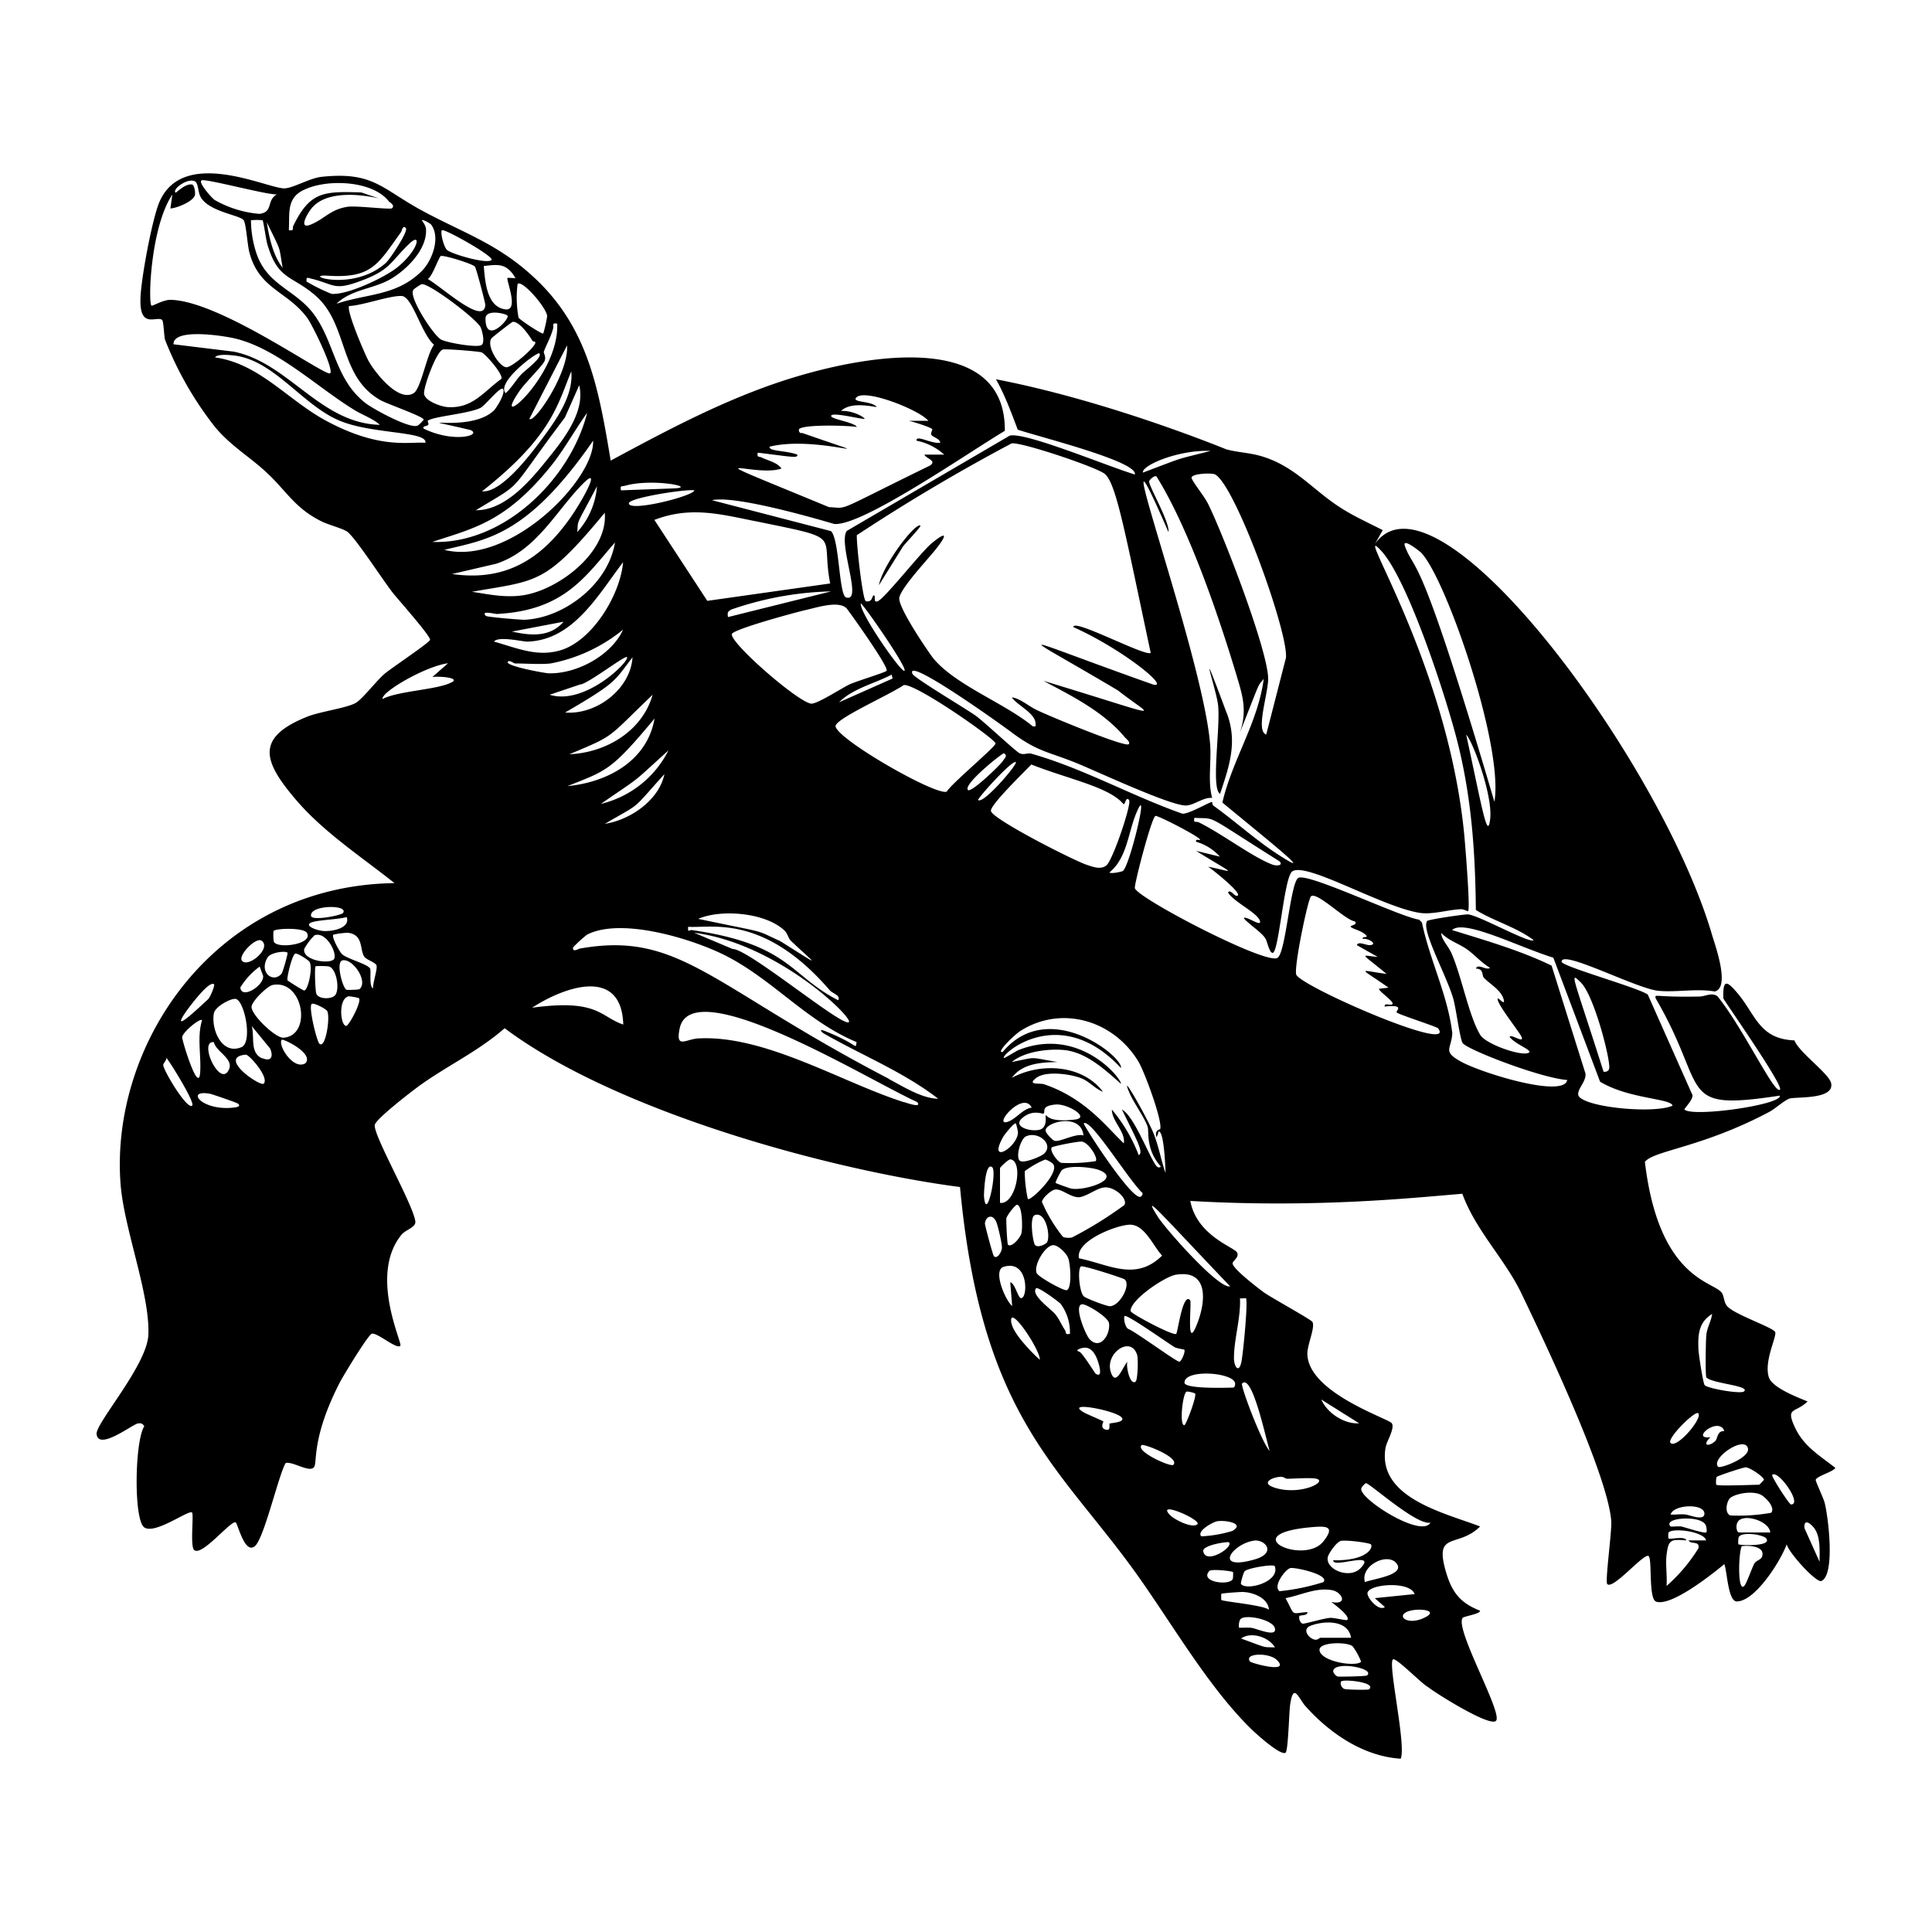 <svg xmlns="http://www.w3.org/2000/svg" viewBox="0 0 1000 1000"><path d="M950 759.8c-8.1-6.4-16.5-11.2-21-21.1-4.9-10.6.2-7.1 6.6-13.3-5-2.1-18.1-7-20-12.4-2.8-8.4 4.3-21.4 3.2-23.6-1.3-2.4-21-9-24.8-13.3-2-2.4-1.4-5.2-3-7.2-4.8-5.8-32.5-7.5-39.6-67.5 4.4-5.9 29.6-7.4 64.4-25.9 3-1.6 7.8-6 10.5-6.9 3.7-1 23.2.6 21.5-7.9-1-5-16.7-16-19-22.2-18.4-.7-20.1-13.5-29.7-24.7-5.5-6.5-7.4-6.8-7.1 3 2.6 4.3 31.3 45.3 29.3 47.2-2.8 2.7-18.9-31.7-32.3-48.3-2.9-2.2-6.2 0-9.3.1-24 .5-23.2-1.7-22.7 1 27.9 47.8 10.2 58.5 64.2 50.3 1.4 4.7-45.1 11.3-49.3 7.2-.4-.5 5.6-6 3.8-8.2l-22.8-51.3c-4.6-3.5-44.6-14.6-44.6-17-.2-6.5 37.6 13.4 49.7 15 9.2 1 20.1-1.3 29.5.4 8.1-1.9.5-23.2-1.2-28.8-26.1-90.2-142.8-247.5-174.6-202.9l4-7.1c-7-3.6-15.2-7.3-21.8-11.6-13.9-8.8-23-20.8-39.5-26.2-6.8-2.3-13.3-2.3-19.6-4-.1 0-60.2-24.9-119.3-36.3 4.7 8.3 7.9 17.2 11.3 26.1 12 4 62.3 16.5 60.6 23.2-14.8-4.5-57-22.2-64.8-20.1l-84.3 49.3c-4.7 6.5 8.6 37.4-.4 34.4-3.7-1.2-3.4-30.2-7.8-34.3l-61.6-16c11.8-2.6 52 9 63.3 12.3 14.4 1.3 69.3-36.9 88.3-48.2.5-49.3-64.9-41.6-112-26.8-32.3 10.2-62.3 26.2-92 42.2-6.3-37.4-11.7-69.7-41-96-18.7-17-37.2-22.6-58.3-34.3-19.5-10.9-24.3-19.3-50.1-16.6-6.4.6-15.1 6-19.6 6-8.9 0-51.8-21.3-64.4 6.6-3.9 8.7-9.8 40.7-10 50.5-.5 16 8.4 8.7 11.2 11 .8.7 1 8.2 1.5 10.2a178 178 0 0 0 25.8 45.1c8.3 10 17.8 15.3 26.7 23.6 10.2 9.4 14.6 18.4 28.2 25.2 3.8 2 11.5 3.8 13.9 5.7 4.7 4 18 24.6 23.2 31.3 2.6 3.3 19.8 22.6 19.4 24.5-.4 1.5-20.2 14.7-23.6 17.6-4.2 3.6-11 12.6-14.8 15-4.5 2.6-18.3 4.5-24.8 7-27.8 11-23 23.5-6.1 43.3 14.3 16.7 33.8 29.4 50.9 43-93.3 1.3-147.3 83.6-141.8 155.7 1.8 23.4 15.2 56.7 14.4 78-.6 15.8-27.5 46-26.8 51.5 1 8.7 18.5-5 21.3-5.5 1.8-.3 2.4 0 3.4 1.4-5 7.6-5.6 48.7 0 52.4 5.6 3.8 23.2-9.4 24.7-7.7 1 1.1-1.1 17.4 1.1 19.4 4 3.5 19.3-15.8 21.5-14.3 1.2 1 4.6 16.4 9.8 12.4 4.8-3.7 12.1-36 16-43.1 3.4-1.2 12.6 5.3 14.8 2 1.7-2.6-1.3-15.2 13.1-43.4 1.7-3.4 15-25.3 16.8-25.6 3-.5 12.7 8.2 14.7 6.3 1.4-1.2-16.4-36.6.6-57.5 2.1-2.6 7.3-3.7 7.2-6.7-.8-8.4-22.1-45.2-21-50.2.8-3.3 19.7-17.8 23.6-20.6 14.3-10.2 30.3-17.7 43.6-29.4 58.3 43.7 170.3 73.7 235.7 82.2 10.8 116 49.2 142.9 88.2 195.9 19.6 26.6 39.1 61.7 62.4 84.5 2.4 2.4 15.3 14.1 17.9 12.4 1.4-1 1.8-21.3 2.4-25 1.7-11.6 4.3-3.2 7.9.9 12.5 14 30 26 49.3 27.2 3-6.7-6.8-49.4-4-51.4 1.5-1.2 15.3 13 18 14.2 4.2 3.4 32.2 20.9 35.3 17.6 3.8-3.8-21.2-47.1-17.3-53.2.6-1 9.1-2 9.1-3.8-10-3.9-14.4-9.2-17.5-19.5-6.7-22.3 5.8-12.5 17.5-24.1-18.2-7-53-14.7-49-40.4.5-3.6 5-10.3 3.3-13-1.4-2.4-42.7-15.5-43.7-35.5-.3-4.8 4.2-14.1 2.6-17-.7-1.2-21-12.4-24.9-15.1-2.9-2.1-16.5-12.5-16.4-15.2.1-1.4 3.6-3.2 2.3-5.6-1.4-2.8-20.8-8.6-24.2-26.7 66.7 3.9 118.9-2 140.8-3.7 6.9 19 22.2 34 30.6 51.6 10.6 22.1 44.8 93.6 46.5 118 .3 5.4-3.3 31.2-2.1 32.4 3 3.2 19.5-16.8 21.5-14.4 1.8 2-.2 22.1 3.8 23.5 7.8 2.7 29-14.2 35.3-19.4 1.5 3.7 1.9 19.4 6.5 19.3 9.6-.1 22.8-21.2 25.8-29.6.7 4 15.4 20.3 18 19 7.2-3.3 3.5-33.4 1.6-40.6-.6-2.3-4.7-11-4.6-11.7.5-2 8.7-4 10.2-6.2M404.5 242.5c-2.3-3.2-7-4.1-10.3-5.7-1.4-.7-2.5.2-2-2.5 18.2 2.2 20.8 3 20.5 1-5.9-2.2-14.8-1.6-14.4-4.1 25.5-6.3 66.2 10.1 16.9-7.1-1.7.5-2-1.8-1.5-2.1 3-2.4 25-1.8 29.8-1-1.1-2.4-13.4-4-13.3-5.7 0-2.3 15.7 1.8 17.4 1.5-1-1.5-7-4.4-12.3-4.1 4.7-4.3 12.8-2.9 18.5-2-2.4-3.4-13.9-2.2-10.3-5.2 5.1-4.1 32.4 6.7 37 12.3h-10.2c1.9.3 11.6 3.4 12.2 4.3.3.4-1 2.1-.4 3 .6 1.1 4.3 1.9 4.6 4-4 1-12.8-4.4-12.3-1a30 30 0 0 1 14.3 7.2h-10.2c.7 2.1 6.5 3 3 5.6-51 24.9-41.8 22-52.4 21.6-78-32.2-38.6-14.9-24.6-20m-227 230.1c-1 1.2-16 4.2-16.5 1.5-1-5.8 19.9-6 16.5-1.5m-14.7 4.4c5-1 11.4-1.1 16.7-2.3 1.8 5.8-7.5 7.4-11.8 7.2-3.6-.1-12.3-3.3-4.9-4.9m-14 30.4c-.5-1 2.3-13 4-13.8 1-.5 6.6 3.2 7.3 4.1 2 2.7-.6 15-2.7 15-.5 0-8.3-4.9-8.6-5.3m-2 29.7c-4 .4-16.4-11.4-16.6-15.8-.2-2.8 8.2-11 11-11.5 15.8-2.9 20.5 26 5.7 27.3m10.6-46a31 31 0 0 1 5.3-7c6.4-2.3 12.6 10.8 9.7 12.7-3.5 2.3-16.3-.1-15-5.8m-15.8-9.2c1.3-1.3 15.6-1.8 17.2 1.1 3.3 6-15.9 8.4-17.2 4.4-.2-1-.4-5.1 0-5.5m-3.2 13.8c1.5-2.6 9.1-3.6 10.3-2.5.4.3-2.5 10.2-3 10.8-4.4 5.3-12-.6-7.3-8.3m-3.1-8.7c5.4 3.9-7.2 14.4-10.2 10.3-2-2.8 7.3-12.3 10.2-10.3m-1 13.4 1.8 4.8c.5 5.1-11.3 12.4-11.8 6a38 38 0 0 1 10-10.8M121.7 517c4.7 0 9.3 22.4 3.3 25-10.3 4.3-15.8-9.4-14.3-17.5.6-3.3 8-7.5 11-7.5m-3.3 36.8c-4.6 9.4-15.9-15.2-7.7-14.4 1 5 10.6 8.6 7.7 14.4M96 524c1.4-2 12.3-16.9 14.8-14.5.5.6-2 6.7-3.1 7.7-3.2 2.9-20.1 19.2-11.7 6.8m3.5 48.2c-2.5 2.7-15.2-18.6-15-21 .1-1.1 1.8-2.3 1.6-3.7 2.3 2.8 14.8 23 13.4 24.7m-5.2-35.4c.4-2.7 9-9.8 10.3-8.8-2.7 8.7-.4 18.2-1 27.2-.8 11.5-9.5-16.9-9.3-18.4m27.3 36.4c-17.3 2.3-26.2-9.7-12.6-7 1.2.3 13.5 4.5 14.1 5 1.7 1.3-.1 1.8-1.5 2m14.9-12.3c-1.7 1.7-24.3-13.7-9.3-15 1.7-.2 12.3 11.8 9.3 15m-.8-13.1c-6.5-2.8-3.8-11-5.4-16.7l9.5 11.6c1.8 4.1.6 7-4 5m22.2 2.7c-6.2 3.6-14.3-9.4-12.2-12.2.6-.8 17.1 7.2 12.2 12.2m7.3-10.2c-1.3-1.2-5.7-18.9-4-20.5.8-1 7 2.3 7.9 3.4 2 2.3-.6 20.2-3.9 17.1m8-24.9c-1.9 1.9-8.1 2-9.5-.8-.7-1.3-1-13.8-.5-14.3.2-.3 5.6-.2 6.7 0 4.2.7 6.1 12.3 3.3 15.1m5.9 15.7c-3 0-4.3-14 1.2-15.3.7-.1 5.2.7 5.4 1 1.5 1.7-5.2 14.3-6.6 14.3m6.7-19c-.3.3-6.2.5-6.5.3-2-.6-5.7-14.3-2.2-15.2 5.3-1.3 13.8 11.1 8.7 15m7.2-.5c-2.3-1.2-.8-9.1-1.6-10.4-1.6-2.3-11.7-4.9-14.3-7.2-1.3-1-5.7-9-4.7-10.2a38 38 0 0 1 7.6-1c8.1 1 6 8.5 8.4 12.3 1.2 1.8 6 3 6.4 4.7.5 2-2 9-1.8 11.8m625.1-3.1c7 6.8 15.6 40.7 14.7 44.6-.2 1.2-1.6 1.9-2.9 1.6-16.1-50.7-17.9-52.1-11.8-46.2m-83.2-223c12.5 11.2 43.5 100.2 38.5 129.5-39.6-134.3-40.8-117.8-46.2-132-2-5 6.1 1.2 7.7 2.6M771.3 424c-1.4 11.6-4.3-6.6-12.4-43.7 2.9 2.3 13.9 31 12.4 43.7M662 442.6c-11.7-7.5-22.4-17.3-33.8-25.5-.9-.6-.7-2-.8-2-.7-.4-12.8 6.8-15.6 6-26.3-9.3-51.2-23.4-78-31-2-.5-3.8.8-6-.2-1.8-.7-18.3-16.2-22.7-19.4-4.7-3.4-32-19.6-32.8-21.7-4-9.4 43.9 24.7 52.3 31 12.7 9.3 18 9.3 32.2 15 10 4 50.4 23 57.5 22.1 4.2-.4 8.6-4.3 13.1-3.9-2.3-8.5-.4-18.2-1-27.2-3.3-46.5-59.1-196.4-21.6-110.4.8-5-10.2-23.8-10-26.2.1-1 2.9-3.3 3.8-2.6 16.8 27 32 71.7 41.2 102.2 3.3 11 5.9 18.6 2 30.3 11.2-28.2 8.8-23.3 12.3-27.7-2.9 22.5-16.3 41.9-21.4 64 22 18.2 50.3 40.7 29.3 27.2m-3.7 4.8c-10.5-4.1-26-16-37.9-21.8-1.3-.6-2.8.7-2.2-2.3 12.2.8 3.5-3 44.2 22.6 1.9 2.3-2 2.4-4.1 1.5m-59.6 141.3 1-3c2.8-.6 3.5 18.6 3.6 21.5-2.4-6.8-3.5-13.8-6.2-20.5-2.8-7.2-18-34-12.6-21.3 2.1 5.2 8.6 14 9.6 18.2.6 2.2-1 11.5 6.6 20 .2.8-1 .7-1.5.5-3-1.6-11.8-26.5-18.5-29.8 7.8 15.9 11.4 22.3 8.7 23.6a83 83 0 0 0-13.9-23.6c0 6.1 7.1 11.4 6.2 17.5-8.8-8.2-19.6-23.2-41.3-30.6-2.1-.7-9.2.6-4-3.3 5-3.8 17.9-2 23.5.3 4.1 1.7 7 5.4 11 6.9-10.7-14.2-32.5-15.2-47.2-7.2 5.5-7.5 15-8 23.6-8.2-15.4-2.6-10-2.7-23.6 0 6.4-5.4 18.7-7 27.2-6.2 11.4 1.2 21.1 10.2 29.3 17.5.5-2.5-21.3-30-53-17.5-1.3.5-7.3 4.4-7.6 4.1-1.7-1.6 28.8-29 60.6 5.2 1.3-5.7-37.4-36.8-61.2-8.3-4 .9 6-9 9.5-11.1 21.4-13.3 48-5 60.7 16 3 4.8 12.7 31 11.3 35-.1.2-3.2.6-1.8 4.3M616 673c-3.8-4.4-6.4 16.8-7.2 17.4-1.3 1.3-23.6-10.5-23.6-11.8-.3-5.7 17.6-17.8 23.4-18.8 17-2.8 15.5 13.6 11.3 24.7-6.3 16.7-2.9-10.4-3.9-11.5m-55-2c-2.3-2-3.4-14.1-1.5-15.5 1-.7 21.7 6 22.6 6.7 3.4 2.7-2.4 13.7-7.6 13.9-1.8 0-12.3-4-13.5-5.1m3 22.2c-2-2-8.4-17.4-4-18.1 2.1-.4 13.4 6.5 14 9.7.9 5.6-4.3 14.3-10 8.4m18.1-12c1-1.2 23 14.4 25.7 16 1.7.9 5 1.2 5.2 1.4.7.9-1.5 6.2-2.6 6.2-1.6 0-22.5-15.4-26.3-16.9-1.8-.7-2.7-5.9-2-6.7m-23.6-29.9c-2.1-9 19.6-17.3 26.3-17.4 7.7-.1 12 11 16.7 16-13.7 13.5-27.4 4.6-43 1.4M532 620.6a71 71 0 0 1-1.6-14.4 49 49 0 0 1 10.5-6c1 0 3.5 1.5 4.1 2.2 3.9 4.4-11.4 19.3-13 18.2m10 22.3c-.4 1-5.1 3.4-6.4 1.3-1-1.6-2.9-14.4.1-15.3 5.6-1.9 8.1 10.6 6.3 14m14.2-63.4c-15.2 1.7-14.1-3.2-15-2-.2.2 1 5.1-2.2 6.9-3.7 1.9-15.3-.7-10.1-5.5 5.6-5.1 11-2 11.3-2.5 1-1.2-1.5-4 6.2-4.7 6-.6 18.4 6.9 9.8 7.8m4.6 8.2c-4-1.2-12 3.4-14.8 2.8-1.2-.2-4.8-4-4.8-5.4.1-4.4 18.4-9.2 19.6 2.6m-39.4-7c-7.6 2.2 8.2-16.4 12.6-7.4-4.8.7-8.1 6-12.6 7.4m4.4.8c.2.2 1.1 4 1.1 4.7-.3 7.7-15.8 17-7.8 2.5.7-1.4 5.9-7.8 6.7-7.2m-8.2 23.1c0-.3 4.3-4.7 5.5-4.5 6.8 1.1 2.8 23.6-5.5 22.5zm3.3 26c.3-1.6 4.6-7 5.4-7 3 0 3 12.3 2.4 14.7-.5 2.3-5.2 7.8-7 5.9-.4-.5-1-12.6-.8-13.6m7.1-29.7c-2.5-1.6.1-11.3 3-12.7 6.4-3 15 4.3 9.1 9.2-1.8 1.4-10.1 4.8-12 3.5m16.3-7c.5-.6 13.8-3.3 15.7-3 3.6.7 8.5 8.7 7 10.1a87 87 0 0 1-17.8.9c-2.2-.7-6.2-6.6-4.9-8m5.2 11.8c3-2.8 14.7-1.6 18.7-.3 13.4 4.7-7 11.2-13.9 9.8-.6-.1-7.6-2.6-8-2.9-.3-.4 2.6-6 3.2-6.6m11.3-24.2c3.3-3.1 21.6 26.7 29.8 35.4 1.6.9 0 2.6-.6 2.6-4.7.6-26.4-32.3-29.2-38m-48-161.8c-.3-3.2 17.5-20.4 20.9-24 19.6 7.7 40.2 11.6 47.6 20.4 1 1 1.3-4.3 3-2 1.5 1.8-8.4 31.1-11.7 33.8-2.9 2.4-7 .8-10-.2-6.4-2-49.5-23.9-49.8-28m68.3 31.1c-.6.4-6 1.6-7 .8 9.3-7.5 9.7-21 14.1-31.1 7-16.5-3.5 27.7-7.1 30.3m84.4-110.3-10.2 39.7c-5.5-1.8.6-19.7 1-28.3.5-13.7-23.1-75-31.1-91.1-2-4-7.3-10.4-8.5-13.2-1-2.5 10.4-3 12.2-2 10.6 6 38 82 36.6 95m-39-107.2c-20 5.1-12.1 2.6-35 11.2-.8-3.7 18.4-11.9 35-11.2M443.5 277q39-25.7 80.1-47.5c4.7-.9 43.7 12.2 48.1 15.7 6 4.7 10.4 29.4 23.9 92.7-2.4 2.3-40.6-18.2-40-13.3 24.7 11 50.2 31.4 41.5 29.8-75.1-26.6-73-29.5-18.4 3 18.4 14.5 27.4 15-38.6-5 12.6 6.8 30.8 15.5 42.1 29.2.6.7 3.1 2.6 2 3.6-1.8 1.8-43-15.3-48.2-18-3.9-2-8.6-6-12.3-6.2 3 4.2 12 8 12.3 13.4.1 1.6.2 1.8-1.5 1.5-14.2-11.8-39.8-21.2-51.3-35-1.2-1.3-18.9-26.8-17.7-31.7 1.5-5.8 14.8-19.7 19.1-25.2 6-7.6 5.3-9.2-2.6-2.6-5.8 5-24.2 28.5-27.7 29.8-2.6 1-.8-3-2-3-1-.1-.5 3.7-4.1 3-1.7-.3-5-30.2-4.7-34.2m2.1 35.3c3.1 3 24 33.3 22.6 34.9s-24-30.9-22.6-35m16.4 39-27.7 12.3c7-7.1 18.4-9.7 27.2-14.3zM438.3 315c1 1.2 22 30.4 20.6 32.2-.5.8-15.9 5.5-19.1 7-4.2 2-17.1 10.4-20 10-7.1-1-42-31.5-41-36 .6-2.5 33.2-11.3 38-12.4 6-1.3 17.4-5.2 21.5-.8m-4.5 202.7c-25.1-12.8-25-29-75.7-36.3-1.3-.2-2.2 1.7-1.9-1.7 11.8.9 39-7 73.4 33 1.3 1.4 5.8 2.7 4.2 5m5.6 11.3c-2.8 3.2-52.1-38-60.2-37.8l-19.9-8.4c43 5.5 82.2 43.9 80.1 46.2m-78-53.4c12-5.2 35-3.2 44.7 6.1 1.6 1.6 2 4 3.1 5.1 13.3 12.7 17.6 14.7-5.4.3-14.2-6.4-4.3-3.5-42.4-11.5m68.8-169.5-53.4 13.3c-.3-2.3-.3-2.7 1.7-3.9a169 169 0 0 1 51.7-9.4m-40-36.5c47.8 9.8 34.3 5.9 39.5 32.4l-63.6 9-27.4-41.9c18.2-7 33.3-3.2 51.4.5M311 416.1c22.6-15.6 14.6-9.3 35-27.7a53 53 0 0 1-35 27.7m32.9-15.4c-2.8 13.5-17.7 23.7-30.8 25.7 20-11.7 12.9-6 30.8-25.7m-16.5-60.6c-1 16.6-18.7 30-34.9 28.7 27.5-16 25.3-16.3 35-28.7m-43 19.5 15.7-5.3c3.5.1 23.3-15.2 24.3-14.2 1.7 1.9-21.6 25.2-40 19.5m53.3 0c-5.4 19-24.3 30-43.1 30.8 24.3-10.2 18.9-7.7 43.1-30.8m1 12.3c-3.8 22-24.4 33-45.1 35 20.3-8.1 22.5-7.8 45.1-35m20.6-118.1c-.5 3-34 11.4-33.9 6.7.1-2.9 30-7.5 33.9-6.7m-35.8-2.4c14.3-4 38 .9 25 1.4l-27.2 1c-.5-2.7.4-1.9 2.2-2.4M230 284.6c21.6-5.4 42.6-6.8 77-56.5.7 20.4-43.4 65-77 56.5m79-32.9a40 40 0 0 1-10.2 23.7c.6-7-1.1-2.2 10.2-23.7m-85.2 28.8c20.8-7 38.1-10 62-40.1 6.7-8.5 11.8-18 18.1-26.7-8.6 34.2-43 68.1-80.1 66.8m59.5-42.7c-8.8 11-21.8 26.4-37 26.3 26.3-16 14.9-6.7 46.1-48l7.4-16.7c3.3 13.7-8.2 28.2-16.5 38.4m-2.6-10.8c-6 8.1-21.2 28.3-31.2 27.3 36.3-28.5 39.2-45.3 46.2-62.1 1.2 12.6-7.8 25-15 34.8m-56-48.6c-3.8 4.7-6.7 22.7-10.6 25.1-7.8 4.9-20-10.6-23.4-16.8-2-3.7-11.5-25.9-10-28.3 7-.3 21.2-5.5 27.2-5.2 5.6.3 10.1 19.4 16.7 25.2m-10.7-28.3c.3-.6 3.7-2.8 4.4-3 3.7-.7 28.7 18.2 30.5 22.4.9 2 2.3 8 .4 9.1-2.2 1.5-18-1.2-21-2.9-4-2.4-16.7-21.8-14.3-25.6m15.4 30.8c1.6-.4 19 1 20 1.5 2.1.9 11.4 11.6 10.2 13.7-9.4 6.8-14.9 15.5-28 14.6-3.4-.3-11.4-3.1-12-6.8-.4-3.5 6.5-22.4 9.8-23m22-16c0-5.1 10.6-2.6 11.4-1.5 1.2 1.6-11.4 15.4-11.4 1.5m3.1 10.2c.6-.7 10.4-8.4 11-8.5 3.4-.4 8.7 7.2 10.1 9.7.2.5 1.7.4 1.6 1 0 2.4-12.1 12.9-15 12.8-3.6-.2-10.6-11-7.7-15m24.8 7.8c1.7 2.3-7.5 8.8-9.3 10.8-2.9 3-5 7-8.2 9.8-5-5.7 16.6-21.7 17.5-20.6m-5.2 33.9 19.5-38c1 14.2-17 40.6-19.5 38m14.4-49.3c1.2 27.7-35.7 58-19.3 34.6 2.4-3.6 11.6-12.7 12.7-15.1s-.6-4.2-.3-5c1.2-3.4 3.5-7.2 4.8-12 .5-1.6-1-3 2.1-2.5M267.9 147c2.3-2.5 15.4 12.7 15.3 16.8a70 70 0 0 1-2 8.8c-.6.6-12.1-7-12.8-8.2a57 57 0 0 1-.5-17.4m-1-3.1c-1 .2-3.9-.3-4.2 0-.9.8 6.3 17.4-1.3 16.2-9.5-1.4-10.3-14.4-11-22.4 8-1 11.9-1.3 16.4 6.2m-38-24.7c.8-1.2 27.4 13.7 25.6 15.4-2.3 2.2-20.4-3-23-5.2-1.7-1.5-3.6-9-2.7-10.2m-.4 13.3c1.9-.4 16.2 4 17.5 5.5.7.7 5.4 18.8 5.4 19.8-.6 11-21.9-8.8-29.8-13.4 2.4-1.2 5.8-11.7 6.9-12m-7.8-13.8c-.1-2.2-2.3-4.5-2.1-4.6.6-.5 4.4 1.7 4.8 2.3 4.9 6.7.5 18.5-4.8 23.9-13.1 13-27.8 11.6-44.2 17 7.1-7 18-7.6 26.6-12 8.8-4.6 20.4-15.8 19.7-26.6m-8.8 7.7c6.7-6.6 5 3-5.7 11.8-6.5 5.4-26.2 14.7-34.4 14a93 93 0 0 1-12.8-6.3c-.2-.1-.4-2.2.5-2 14.9 3.3 12.6 7.4 29.5.8 13.4-5.3 13.7-9.5 22.9-18.3m-1.6-8.2c1.3 1.6-8.2 16-10.3 17.9-17.2 15.5-44.3 5.8-30.2 6.7 23 1.5 26-6 38-22.6.3-.4.9-4 2.5-2m-53-19.7c11.6-5.9 35.8-5.2 44.3 6 .4.4 3.2 1.8 1.5 3.4-.8.8-18.2-1.4-22.8-.8-8.9 1.3-11.8 6-18.7 9-6.5 3-3.5-3.4-1-7 11.5-17.4 53.4 0 26.6-9.4-19.5-.6-26.5-.5-35.2 17.3-.6 1.3.7 2.8-2.3 2.2.5-8.7-1.3-16.3 7.5-20.7m6.3 54.6c17.2 15 11.8 41.5 33.4 54 3.4 2 22.6 8.6 22.6 10.2 0 .2-2.6 3-3.2 3.1-4 1.8-23.2-8.7-27.1-11.8-15.8-12.5-15.7-31.4-26.8-46.2-9.7-12.7-24.3-14.7-29.7-31.9a55 55 0 0 1-2.6-16.4 30 30 0 0 1 6 0c.5.5 1.8 10.3 2.5 12.5 5.5 18.6 12.5 15.8 24.9 26.5m-17-14.4c-5-6.4-7-15.7-8.2-23.6 7.8 16.3 6 11 8.2 23.6m-42-45.2c1.4-1.3 34 7.6 39 7.2-5.5 3.1-1.7 9.2-9 10.1a56 56 0 0 1-23.2-7.2c-1.7-1.2-8.3-8.8-6.9-10m-25.8 64.7c-1.8-1.8-.5-40.6 10.8-57.5l-1 7.2c3.4-.2 11.8-3.6 12.7-6.9.3-1.3-.3-5.3-1.5-5.5-3.7-.6-8.3 4.6-8.6 4.2-1.7-2 6.8-8 10.3-5.7 1.5 1 1.5 5.7 2.6 7.7 4.1 8 20.9 9.6 22.5 12.4 1.2 2 1.9 13 2.9 16.6 5 19 19.7 20 29.9 33.8 2.5 3.3 13.9 26.5 11.9 28.7s-57.2-37.8-82.8-38c-3.7 0-9.3 3.4-9.7 3m11.4 20c-.2-8.6 26-4.3 31-3.2 22.5 5 43.3 25.5 63.1 37.5 4.2 2.5 9.2 4.2 12.7 7.4-31-.8-47.2-32.2-75.7-37.9zm130.4 51c-8.4-.7-23.3 3.6-51-11.2-20-10.6-34.8-29.8-57.9-33 1.1-1.8 6.9-1.3 8.8-1.1 21.5 1.7 36.5 26.3 56.3 34.1 16.7 6.7 44.7 5.2 43.8 11.1m-1-7.3c-.4-1.6 1.7-.9 2.5-2 .3-.5-.5-1.8-.3-2 2.7-2.3 21.4-3.6 27.5-6.8 2.3-1.3 10.1-11.1 11.4-9.7 1.6 1.9-3 9.3-4.5 11-12.6 12.6-49.4 1.5-12.2 10.3 6 2.8-9 6.8-24.4-.8M234 353c-6.7 4-27.8 4.5-36 8.8-.8-3.6 22.3-17 33.9-18.5l-8.2 7.2c1.1-.6 14.7-.1 10.3 2.6m0-56 22.8-5.3c21.3-7 31.3-28 45.5-42 8.6-8.4 0 8-6.9 17.9-15.2 21.8-33.9 33.4-61.4 29.4m79-31.8c2 20.8-25 41-43.7 43-8.5 1-16.7-.7-25-2 34-6 37.8-3.5 68.8-41m-56 52.5c35.2-1.8 46-19.7 61.2-37-3.3 21.1-25.8 39-46.8 40-2.4 0-19.2-1.4-20-2-3-3 4.6-1 5.7-1m34.5 4c-7 8.2-17.3 7.2-26.7 5.1zm-36 10.3c2-3 15 0 17 0 24-.5 37-24.4 49.8-41.1-1.4 16.8-16 41-32.8 45.7-12.1 3.4-22.4-1.4-34-4.6m7.2 10.3c1-.8 3.1 1 3.6 1 5.7 0 13.1.6 18.5 0a84 84 0 0 0 37.5-17.5c-6 13.3-24 23-38.5 22.6-1.8 0-23.7-4-21-6.1m12.4 179.2c16.6-10.8 46.3-21.5 47.2 8.7-12-4-12.9-13.4-47.2-8.7m192.5 48.9c-32.4-10.3-72-35-106.7-33-6.5.5-11.6 5.5-9.4-5.2 6.3-29.9 98.7 27.3 122.9 38.1 2.7 3.3-5 .6-6.8 0m-7.6-11.9C367.8 510.4 352 481.7 300 491c-.6.2-3.7 2-3.4-.4 0-.6 6.2-6.2 7.4-6.9 17.8-9 54.6 2.3 71.7 11 24.5 12.5 42 34 67.7 44.7-1 4.2 1.7 1.5-16.3-5.7-1.8-.7-3.3-1-1.1 1 19.8 11.4 41.5 20 59.6 34-8.4-.1-18.1-6.3-25.7-10.3m30-148.6c-6.2 1.7-55.5-26.5-57.4-33.7-1-3.7 26.7-15.8 35.3-21.5 6-1 47.5 28 47.5 30.2 0 1.8-23 20.9-25.3 25m11-.9c-2.7-2.9 18-19.3 18.6-19 2.2 1.2.3 2.6-.4 3.8-1.3 2.2-16.6 16.8-18.1 15.2m5.2 5.2c-.7-.6 17.9-21.2 19.5-19.6 1 1-16.7 21.8-19.5 19.6m7.2 190c2.8 2.1-3 29.4-4.2 15 0-1.9.6-17.7 4.2-15m1 46.2c-.6-.5-4.7-16-4.7-17 .3-3.6 3.8-5.3 5.8-1 .9 1.9 3.1 11.6 3 13.5 0 2.1-2.5 6-4 4.5m4.9 5.4c13-4 12.6 16.4 9 16.2-1.6 0-3.1-7.7-5.6-8.2l1 12.3c-3.6-3-10.2-18.6-4.4-20.3m4 29.3c-2-11.6 15 13.6 14.7 18.8-4.2-3.7-13.7-13.5-14.6-18.8m30.2 5.4c-2.8.6-1.8-.8-2.6-2-1.8-2.7-3-5.8-5.1-8.3s-12.8-10-9.8-13.3c.8-1 11.6 6.8 12.8 8.2a25 25 0 0 1 4.7 15.4m-1.7-22.6c-1.6.4-15-7-15.6-9-1.4-4.4 4.5-14 8.5-14.3 2.6-.2 7.3 4.4 8 7 1 2.8 2 15.4-.9 16.3m-2-27.7a79 79 0 0 1-10.8-18c.2-2 4.8-6.2 6.9-6.4 3.5-.4 7.7 4 12.2 4 3.8-.3 8.7-4.3 12.6-5 5.3-1.1 12.9 5.5 11 9a203 203 0 0 1-27.1 16.8c-1.2.3-3.8.3-4.8-.4m8.8 58c3.8-1.4 6.1 0 8 3.3 1.3 2 4.8 12.7.2 9.6-.5-.4-5.3-8.4-8-11.1-.4-.4-3-.7-.2-1.8m15.5 38.7c-.6.5 1 4.4-2.6 3-2.5-1-.5-4-.7-4-.3-.5-8.4-3.7-10.2-4.8-10.2-6 16.3-1 19.6 2.6 2.4 2.6-5.5 2.9-6 3.2m13.3-21.7c-3 2.3-5.2-8.5-4.2-10.3-2.3 2.2-6.1 13.7-8.7 5.2-3-9.7 10.6-19 13.7-8.6.6 2 .3 12.8-.8 13.7m3 32.9c1-1 20.2 6.5 16.5 10.2-1.3 1.3-19.8-7-16.4-10.2m28.8 41c-2.6 2.2-11.8-2.4-14.1-4.8-7.7-8 16.8 2.6 14.1 4.8m-5.5-68.7c.8-.2 4.2.7 4.4 1 .9 1.4-4.7 16.3-5.6 16.4-2.7 0-.8-16.8 1.2-17.4m7.6 74.9c-2.6-2.6 5.7-7.3 8.2-7.8 4-.7 14.7 1 7.9 5a65 65 0 0 1-16.1 2.8m27.8 11.9c-22.1 6.4-11.8-8.2-.3-9.7 5.4-.6 11.7 6.3.3 9.7m10.2 3.5c3 8.2-14.8 13-17.5 9.2-.2-.3 1.2-5.8 2-6.6 1.8-1.6 14.4-3.7 15.5-2.6m-37-7.7c-.5-3.2 12.8-5.1 13.3-4.6 2.7 2.4-12.1 11.9-13.3 4.6m3 10.3c1.2-1.3 12 0 12.4.5.1.1.1 2.8-.1 3.5-1.3 3.7-17.4 1.8-12.2-4m6.2 11.8c.4-.4 9.7-1 10.8-1 5.3 0 13.5 3 13.9 9.2-3.1-2.5-23.9-4.2-24.7-5.1zm9.3 17.5c-.4-.4-.2-4 1-4.7 3.4-2.4 18.8 1.1 17.5 6.2-.8 2.8-9.5-1-12-1.4-1.5-.3-6.3 0-6.5-.1m18.5 10.2c-6.8-.3-3 .7-17.5-4.6 5.1-3.8 14.5-.7 17.5 4.6M647 860c-3.3-4.4 10-4.8 14-.7 7.1 7.2-13.5 1.5-14 .7m15.3-36.4c-3.7-2.6 3.2-11.6 5.7-12 3.3-.3 20.3 3.6 17 7.3a112 112 0 0 1-22.7 4.7m12 16.8c-1.5-.3-2.2-3.1-1.7-4 .4-.5 4.3 0 4.1-2-9 .7-6.1 2.4-11.3-7.2 8-1.5 15.8-5.7 24.2-4.1 5 1 8.4 7.8-.5 6.1 1.3 1 10.2 7.5 8.2 9.3-.5.4-6.7-1.2-8.7-1.1-3 .1-13.3 3.2-14.3 3m15.8-32.8c-.5 4.5 23.2-5.3 14 4.2-5.6 5.6-17.7.7-16.9-5.5.3-2.2 4.5-8 6.7-8.7s15 .9 15.7 1.8c1.2 1.4-1.5 8.5-19.5 8.2m32.8 1.7c4.6 6-12.8 8-16.4 9.6-2.6-8.5 11.8-15.7 16.4-9.6m-44.6 32.2c7-2.7 19.5-3.2 21 6.2h-15.9c-.3 0-1.2 1-2.2 1-2.8.3-8-5.1-2.9-7.2m4.7 12.8c-.8-4.5 14.2-4.6 17.1-2.2a33 33 0 0 1 4.4 8c-2.5 2.8-20.5.1-21.5-5.8m7.1 10.4c1.1-5 21.8-1.2 17.5 2.5-.6.5-14.2.7-15 .6-1-.1-2.8-2-2.5-3.1m18.5 9.7c-.5.4-11.5.2-12.7-.2-1.7-.5-2.4-3.2-1.7-3.9 1.4-1.3 18.6.5 14.4 4.1m3-47.2 5.2 4.6c-3.2 2.4-9.2-4.8-9-7.2.4-4.7 22-6.5 24.4.5zm25.3 10.3c-9.4 4.3-15.5-2.2-6-4 5.4-1 14 .3 6 4m-32.3-67.1c.2-.8 2-2.7 2.4-2.7 2 0 26.4 22.1 33.4 20.4-4.6 8.3-37.2-12.5-35.8-17.7m-1.1-33.7c-7.8.5-16.5-5.3-19.6-12.3zM685 797.8c-10 12.7-46.8-4-5.4-7.4 7.4-.6 11.4-.2 5.4 7.4m-19-32.4c3.7 0 12.5-.7 15.4 0 6 1.5-8.7 9-22 4.5-7-2.4-.8-5.4 3.6-5.5 1.5 0 2.6 1 3 1m-8.8-14.4c-4-4-15.3-33.9-14.3-34.9 5.2-5.3 12.1 27.7 14.3 35m-18.5-48.8c.1-9.4 3.6-20.5 3.1-30.3.9.2 2.9-.2 3.1 0 1.2 1.2-1.5 29.2-2.4 33.1-1.3 6.1-4 2.1-3.8-2.8m.6 13.9c0 .9-.3 2-1 2-.2 0-25.1 1-25.2-2.5-.2-7.3 26-5.4 26.2.5m-2.6-50.4c-5.9 1.6-34-30.4-37.4-36-8.5-13.5 0-3.2 37.4 36M671 504.6c-1.6-2.9 6-39.5 7.6-40.7 3.3-2.4 17.8 12.5 22.7 13 1.8 2.1-3.3 2-2 3 1.6 1.2 5.4 1.8 7.7 4.1 1.6 1.8-2.2.3-1.6 2 2.7-.6 8.2 2.9 3.6 3.2-2 .1-6-2.2-6.7 0l10.8 6.1c-8.8-.7-9.6-2.9 4.6 8.8-15-2-14.5-3.8 1 7.1l-5 .6c.7 2.1 9.3 7.4 6.6 8.2-1.2.3-3.8-1-3.6 1 11-1.2 5.6 2.3 6.2 3 .6 1 20.9 7.4 21.5 8.3 9.6 13.3-69.7-21.1-73.4-27.7m85.4 45c-10.1-5.5-5.1-6.5-4.7-14.8-2.3-19.7-11.7-37.9-15.7-57.3l-1.5-1.5c-9.9-1.4-56.2-23.8-62.3-21.7-4.3 1.5-6.6 39-11 41.5-6 3.7-72.6-31-73.8-36.1-.4-2 8.8-37.2 10.7-37.4 1.7-.1 24 11.4 23 12.4-.2.4-2.4-.8-2 1a26 26 0 0 1 12.3 7.7l-12.3-3c21.4 13.3 20.3 11 6.2 8.2 1.7 1 17.2 13.3 15.4 14.9-1.5 1.2-3.6-3.5-5.1-1.6 2.8 4.8 14.6 10.2 16.4 14.4 1.8 4.4-7.4-2.8-8.2-1 2.5 3 9.3 7.3 11.2 10.5 1 1.7 2 7.4 3.7 7.4 3.2.1 5.9-38.9 10.1-42.1 7-5.3 46.5 18.4 66.1 21.4 6.6 1 14.9-1.7 21.4-1.9 1.3 0 3.4 1.2 3.6 1 1.2-1.5-1.6-35.5-2.1-40.5-9-89.9-59.3-164-42.7-145.8 14 15.5 33.8 76.8 39.3 98.8 7.3 28.9 9.2 57.1 9.5 86.9 9.6 5.9 20.8 8.8 29.9 15.6-1.9 2-27.4-12.4-33.8-13.3-1.7-.2-20.6 2.6-21.3 3.4-3.3 4.5 10 28 13.5 40.2 1.5 5.3 3.3 20 4.8 22.9 1.7 3.2 40.3 18.2 54.2 19.2-1.7 9.5-44-3.5-54.8-9.4M768 506c3 3.3 8.9 6.3 10.3 11.3 1 3.6-2.7-.9-3-.5-1.4 1.8 11.2 17.3 12.3 20 1.4 3.5-5.8-2-6.2 0 3.6 4.3 13.3 7.2 9.3 8.3-4.6 1.3-21.7-4.8-24.5-9.4-5.9-9.6-9.7-30.6-15-42.5-1.7-3.7-5.3-7.2-5.2-10.3 3.8 4 9 5.4 13.5 8.6 3.5 2.5 7.5 7 11.7 9.4-1.5 1.7-6.6-2.5-7.2.5 4-.1 3 3.6 4 4.6m49.9 62.2c-3.9-3.1 4.6-8.7 2.4-13.6l-17.2-54.8c-16.3-7.9-34.1-13-51.5-18.4 6-5.9 34.3 8.7 52.4 14.3l24.2 64.2c15 9 36.8 8.6 37.5 12.4-8.8 4-41 1.4-47.8-4.1m86.8 181.3c1.5 5-14.4 10.8-15.4 9.7-4-4.2 13.4-16.3 15.4-9.7m-18.5-69.4c-.5 3.8-2.6 7-3 10.8-.3 2.5-.6 21 0 22 2.6 3.2 23 4.3 19.5 7.3-1.8 1.5-19.2-1.6-20.4-3.3-.8-1.1-3.2-16.4-3.2-18.8-.3-7.4.2-13.8 7.1-18m-7.2 51.4c2.5 2.5-11.1 18.5-14.3 15.4-2.3-2.1 12.7-17 14.3-15.4m3.2 51.9c0 4-7 .9-9.9.5-2.5-.3-5.1.2-7.6 0 1.6-5.3 17.4-5.8 17.5-.5m-3.3 18.3a86 86 0 0 1-16.3 19.2c.4-5.1-.6-11 0-16 1-8.1 2.1-8.2 10.3-7.6-1-2.5-8.5-.3-9.3-1a10 10 0 0 1 0-3c1.7-2.6 18.2-.8 19.5 4H874c1 2.3 6.3-.1 5 4.4m4.2-8.6c-.7.9-10.7-2.5-13-3-1.3-.2-5.3.2-5.5 0-4.4-4.5 15.1-6 18-1 .6.8.9 3.7.5 4m2.1-49.2c-10.8 1.3 4.4-11.1 7.2-3.2-3.9-.1-3.3 4-4.8 5.3-3.3 2.9-6.9 2.4-2.4-2.1m3 24.6a11 11 0 0 1 .2-4c.4-.6 13.8-5 15-5 2.3 0 9.5 5 9.5 6.4 0 .2-2.3 2.6-2.5 2.6-3 0-21.4.8-22.1 0m23.6 37.3c-.5 1.5-3 1.9-3.9 3.4-1.2 2-4.1 10.6-5.3 11.7-3.5 3.5-3-16.8-1.3-20.6 3.5-.5 12.5-.1 10.5 5.5m-12.2-6.5c-.2-.1-.1-2.8.1-3.5 1-3.2 12.7-1.6 14.3.5 3.2 4.3-13.9 3.6-14.4 3m.5-6.1c-1.6 0-1.9-3.5-1-5.2 2.4-5 16.4-1 17 5.2zm16.5-10.2a95 95 0 0 1-21.2 1.4c-3-1.3-2-6.6-.4-8.7 1.8-2.2 11.2-4.5 16.3-2 2.3 1.3 7.5 6.4 5.3 9.3m10.2-4.3c-.9 0-10.4-14.7-9.7-15.3 3-2.9 15.9 15.4 9.7 15.3m14.9 29.9L934 791c-.4-4.2 1.9-3.5 4.2-1 4.3 4.3 3.6 12.7 3.6 18.5M634.9 369c-16.4-44-5.2-12-4.4-3.8 1.2 12-3.8 43 1 45.7 4.8-14.4 9.2-27 3.4-42m-158.5-96.8c-2.3-2.1-19.4 20-21.5 30.8l12.4-19.9c.7-1.2 9.6-10.4 9.1-10.9"/></svg>